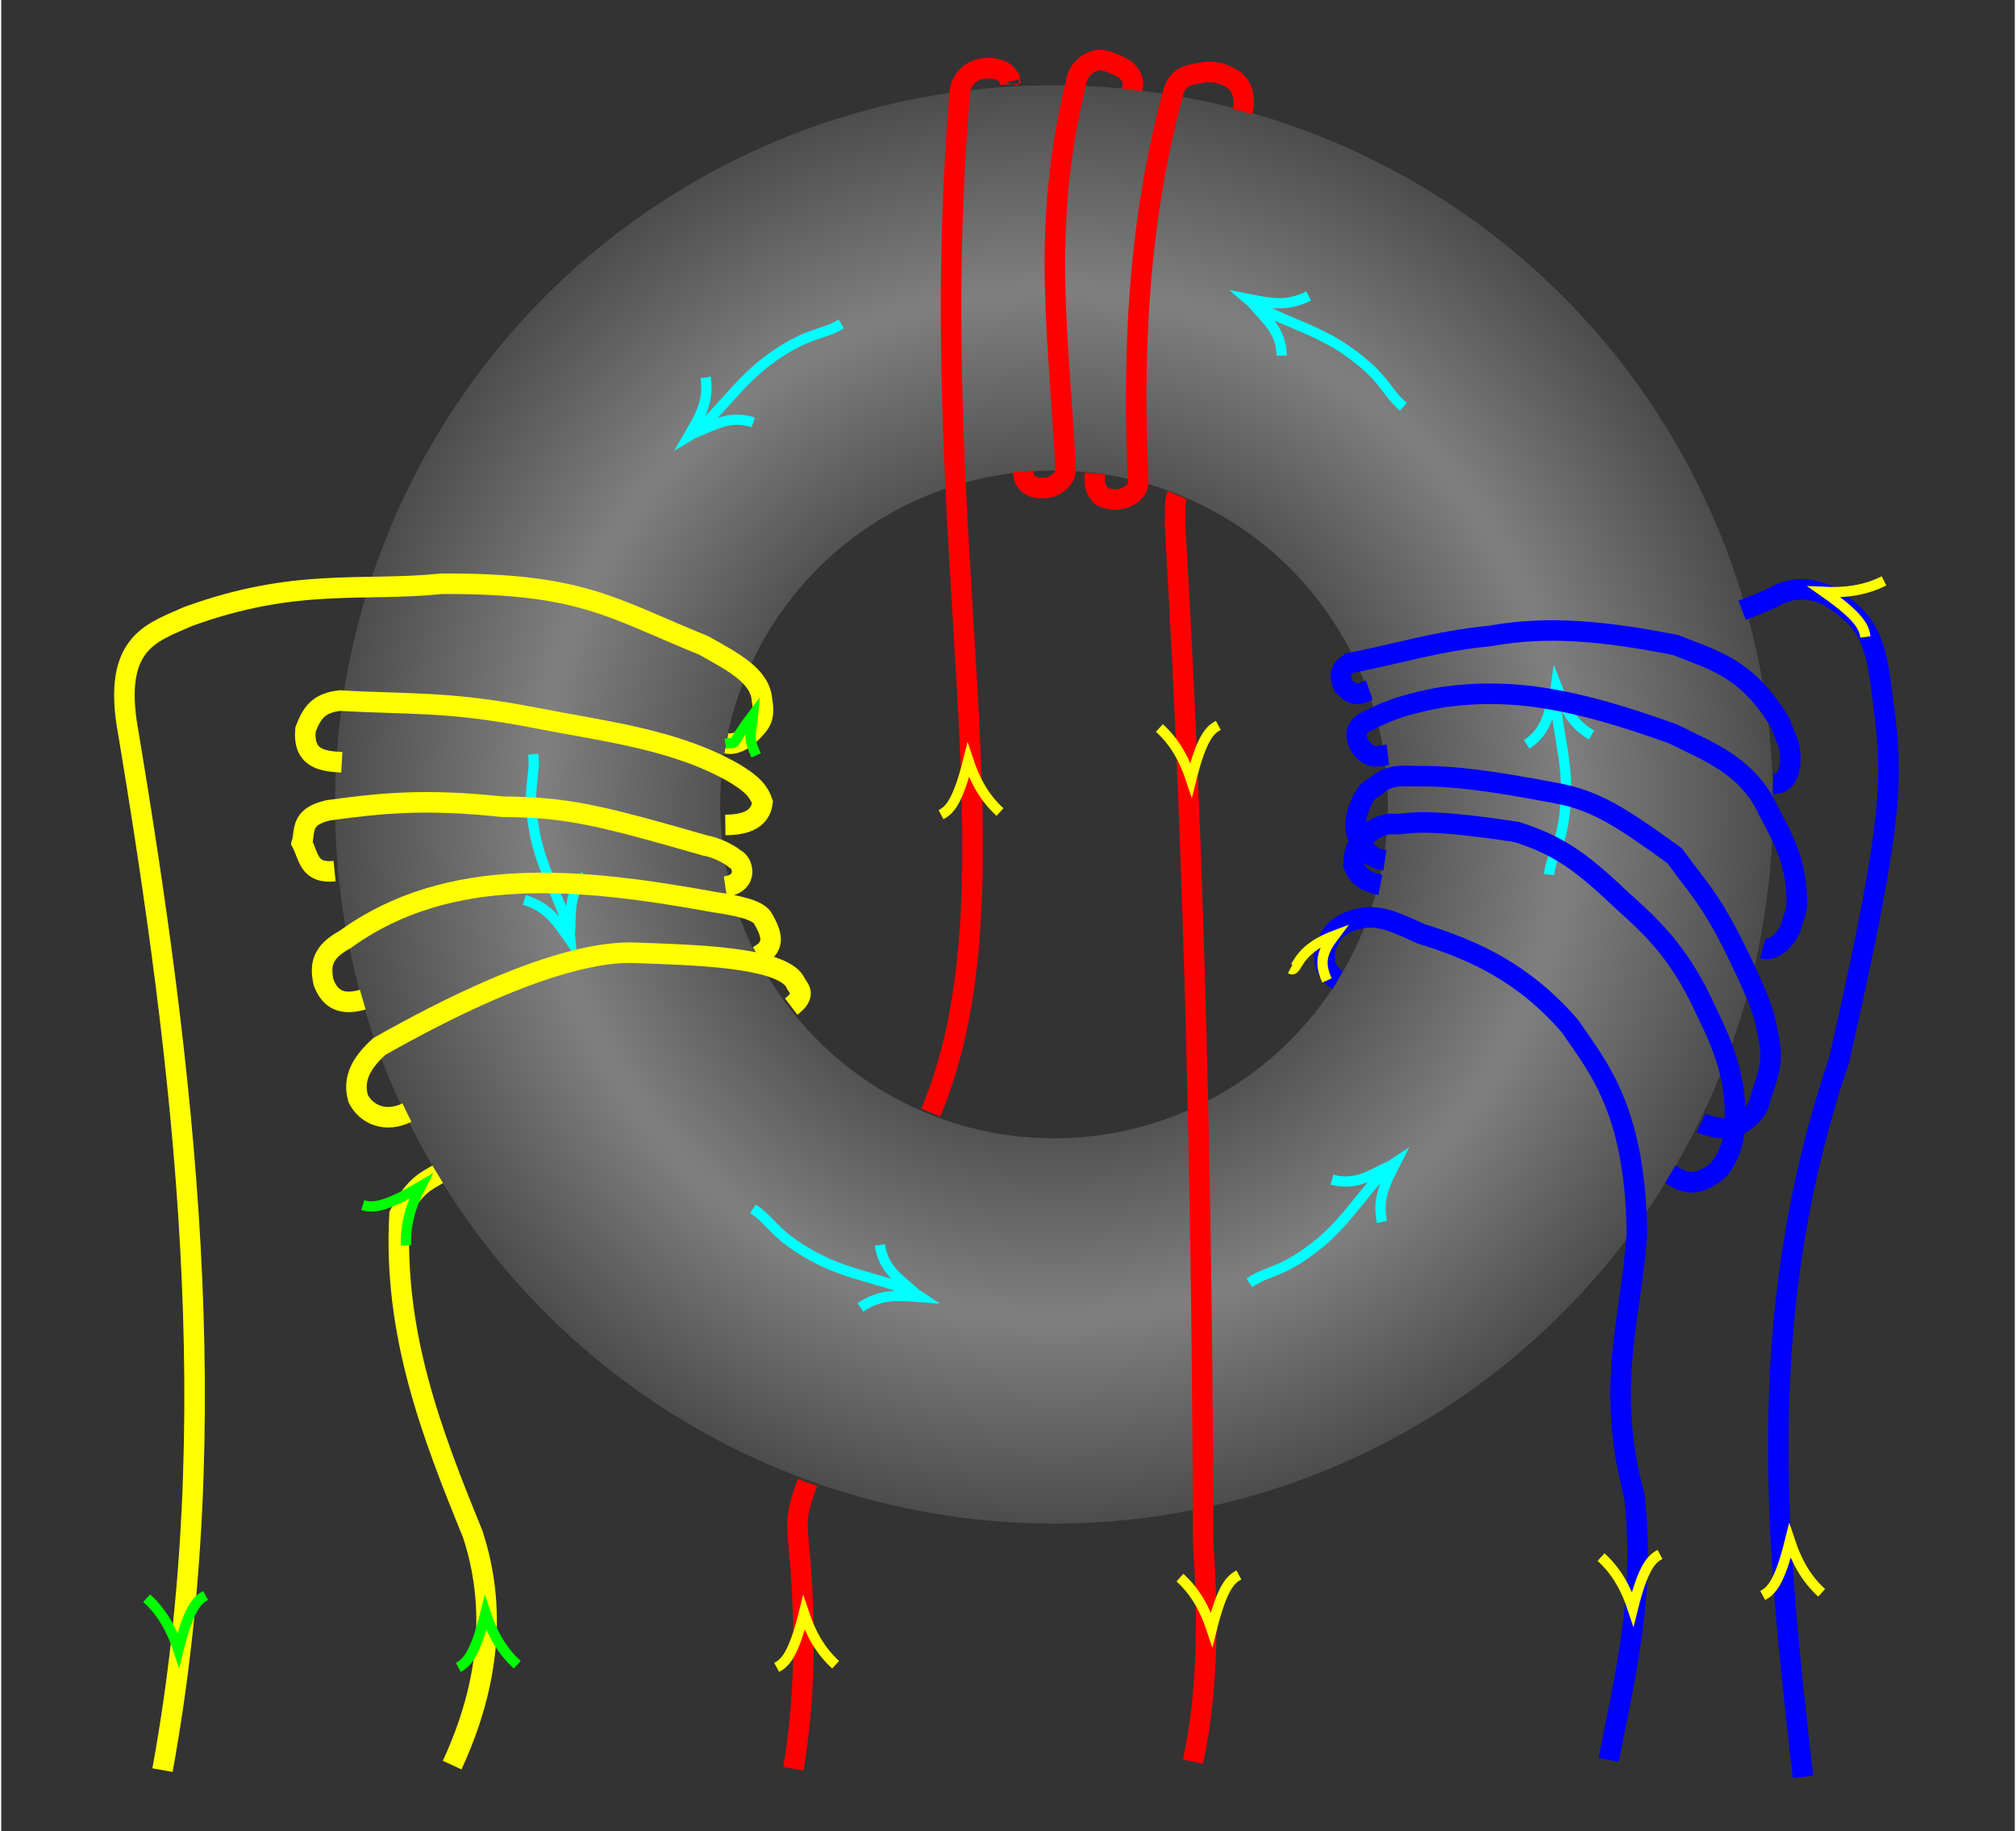 <!-- designed by: Engineer Ciciyan for www.Ciciyan-Electronic.ir -->
<svg xmlns:inkscape="http://www.inkscape.org/namespaces/inkscape" xmlns:rdf="http://www.w3.org/1999/02/22-rdf-syntax-ns#" xmlns="http://www.w3.org/2000/svg" sodipodi:docname="troid_transformator1.svg" xmlns:sodipodi="http://sodipodi.sourceforge.net/DTD/sodipodi-0.dtd" height="178" width="196" version="1.1" xmlns:cc="http://creativecommons.org/ns#" xmlns:xlink="http://www.w3.org/1999/xlink" inkscape:version="0.91 r13725" viewBox="0 0 196.041 178.256" xmlns:dc="http://purl.org/dc/elements/1.1/">
<rect x="0" y="0" width="196.041" height="178.256" fill="#333333" stroke="none"/>
<defs>
<radialGradient id="a" gradientUnits="userSpaceOnUse" cy="100" cx="167" r="100" inkscape:collect="always">
<stop offset="0"/>
<stop stop-color="#fff" offset="1"/>
</radialGradient>
<radialGradient id="b" gradientUnits="userSpaceOnUse" cy="100" cx="167" r="100" inkscape:collect="always">
<stop stop-color="#fff" offset="0"/>
<stop offset="1"/>
</radialGradient>
</defs>
<sodipodi:namedview id="base" fit-margin-left="11" inkscape:zoom="2.8284271" borderopacity="1.0" inkscape:current-layer="layer1" inkscape:cx="116.9727" inkscape:cy="91.639995" inkscape:window-maximized="1" showgrid="false" fit-margin-right="11" inkscape:snap-nodes="false" units="px" inkscape:document-units="px" bordercolor="#666" inkscape:window-x="-8" inkscape:window-y="-8" fit-margin-bottom="5" inkscape:window-width="1360" inkscape:pageopacity="0.0" inkscape:pageshadow="2" pagecolor="#fff" inkscape:window-height="706" showborder="false" fit-margin-top="5"/>
<g inkscape:groupmode="layer" transform="translate(-64.5 -21.7)" inkscape:label="Layer 1" fill="none">
<circle cx="167" stroke="url(#a)" cy="100" r="50" stroke-width="35"/>
<circle cx="167" stroke-linecap="round" stroke="url(#b)" cy="100" r="60" stroke-width="20"/>
<g>
<g stroke="#f00" stroke-width="2">
<path style="color-rendering:auto;color:#000000;isolation:auto;mix-blend-mode:normal;shape-rendering:auto;solid-color:#000000;image-rendering:auto" d="m155 130c9.4-22.4-0.937-55.2 2.85-99.5 0.109-0.873 0.92-2.04 2.43-2.15 1.24-0.096 2.23 0.319 2.43 1.27-0.053-0.24-0.026-0.587 0.022 0.277" sodipodi:nodetypes="ccccc" inkscape:connector-curvature="0"/>
<path style="color-rendering:auto;color:#000000;isolation:auto;mix-blend-mode:normal;shape-rendering:auto;solid-color:#000000;image-rendering:auto" d="m143 166c-0.978 2.74-1.1 3.24-0.875 5.87 0.843 8.59 0.541 15.8-0.5 22" sodipodi:nodetypes="ccc" inkscape:connector-curvature="0"/>
<path style="color-rendering:auto;color:#000000;isolation:auto;mix-blend-mode:normal;shape-rendering:auto;solid-color:#000000;image-rendering:auto" d="m164 67.6c0.048 0.57 0.201 1.14 0.844 1.41 0.569 0.316 1.3 0.175 1.72 0.125 0.755-0.202 1.54-0.894 1.56-1.66-0.531-12.1-2.51-23.4 1-37.6 0.13-1.06 0.654-1.58 1.25-2 0.815-0.381 1.25-0.493 2.37 0 0.82 0.363 1.29 0.503 1.75 1.25 0.276 0.59 0.182 0.863 0.125 1.34" sodipodi:nodetypes="ccccccccc" inkscape:connector-curvature="0"/>
<path style="color-rendering:auto;color:#000000;isolation:auto;mix-blend-mode:normal;shape-rendering:auto;solid-color:#000000;image-rendering:auto" d="m171 67.8c-0.116 1.06 0.042 1.34 0.287 1.79 0.347 0.409 0.244 0.527 1.57 0.751 1.03-0.032 2.2-0.535 2.34-1.57-0.556-12.5-0.064-25.1 3.36-37.9 0.392-1.59 1.41-1.86 2.47-2.03 0.915-0.19 2.05-0.308 3.45 0.619 0.963 0.66 1.17 2.01 0.863 3.1" sodipodi:nodetypes="cccccccc" inkscape:connector-curvature="0"/>
<path style="color-rendering:auto;color:#000000;isolation:auto;mix-blend-mode:normal;shape-rendering:auto;solid-color:#000000;image-rendering:auto" d="m179 69.9c-0.348 0.828-0.109 1.93-0.221 2.87 1.99 33.6 2.64 66.7 2.75 99.4 0.578 7.91 0.307 15-1 21" sodipodi:nodetypes="cccc" inkscape:connector-curvature="0"/>
</g>
<path style="color-rendering:auto;color:#000000;isolation:auto;mix-blend-mode:normal;shape-rendering:auto;solid-color:#000000;image-rendering:auto" d="m140 184c0.8-0.433 1.62-1.16 2.65-5.3 0.623 1.88 1.53 3.62 3.09 5.04" sodipodi:nodetypes="ccc" inkscape:connector-curvature="0" stroke="#ff0"/>
<path style="color-rendering:auto;color:#000000;isolation:auto;mix-blend-mode:normal;shape-rendering:auto;solid-color:#000000;image-rendering:auto" d="m185 175c-0.8 0.433-1.62 1.16-2.65 5.3-0.623-1.88-1.53-3.62-3.09-5.04" sodipodi:nodetypes="ccc" inkscape:connector-curvature="0" stroke="#ff0"/>
</g>
<g stroke="#0ff">
<g transform="matrix(.806 -.592 .592 .806 -27.7 114)">
<path style="color-rendering:auto;color:#000000;isolation:auto;mix-blend-mode:normal;shape-rendering:auto;solid-color:#000000;image-rendering:auto" d="m200 138c1.57-1.64 2.81-1.53 5.5-4.75 2.82-3.27 3.95-7.67 6-9.75-0.522 1.99-1.13 3.71-0.125 6" sodipodi:nodetypes="cccc" inkscape:connector-curvature="0"/>
<path style="color-rendering:auto;color:#000000;isolation:auto;mix-blend-mode:normal;shape-rendering:auto;solid-color:#000000;image-rendering:auto" d="m211 124c-1.54 1.12-2.77 2.63-5.25 2.5" sodipodi:nodetypes="cc" inkscape:connector-curvature="0"/>
</g>
<g inkscape:transform-center-x="2.1136409" inkscape:transform-center-y="3.8609505" transform="matrix(-.066 -.998 .998 -.066 76.5 270)">
<path style="color-rendering:auto;color:#000000;isolation:auto;mix-blend-mode:normal;shape-rendering:auto;solid-color:#000000;image-rendering:auto" d="m200 138c1.57-1.64 2.81-1.53 5.5-4.75 2.82-3.27 3.95-7.67 6-9.75-0.522 1.99-1.13 3.71-0.125 6" sodipodi:nodetypes="cccc" inkscape:connector-curvature="0"/>
<path style="color-rendering:auto;color:#000000;isolation:auto;mix-blend-mode:normal;shape-rendering:auto;solid-color:#000000;image-rendering:auto" d="m211 124c-1.54 1.12-2.77 2.63-5.25 2.5" sodipodi:nodetypes="cc" inkscape:connector-curvature="0"/>
</g>
<g transform="matrix(-.965 -.263 .263 -.965 303 239)">
<path style="color-rendering:auto;color:#000000;isolation:auto;mix-blend-mode:normal;shape-rendering:auto;solid-color:#000000;image-rendering:auto" d="m200 138c1.57-1.64 2.81-1.53 5.5-4.75 2.82-3.27 3.95-7.67 6-9.75-0.522 1.99-1.13 3.71-0.125 6" sodipodi:nodetypes="cccc" inkscape:connector-curvature="0"/>
<path style="color-rendering:auto;color:#000000;isolation:auto;mix-blend-mode:normal;shape-rendering:auto;solid-color:#000000;image-rendering:auto" d="m211 124c-1.54 1.12-2.77 2.63-5.25 2.5" sodipodi:nodetypes="cc" inkscape:connector-curvature="0"/>
</g>
<g transform="matrix(-.647 .763 -.763 -.647 351 31.8)">
<path style="color-rendering:auto;color:#000000;isolation:auto;mix-blend-mode:normal;shape-rendering:auto;solid-color:#000000;image-rendering:auto" d="m200 138c1.57-1.64 2.81-1.53 5.5-4.75 2.82-3.27 3.95-7.67 6-9.75-0.522 1.99-1.13 3.71-0.125 6" sodipodi:nodetypes="cccc" inkscape:connector-curvature="0"/>
<path style="color-rendering:auto;color:#000000;isolation:auto;mix-blend-mode:normal;shape-rendering:auto;solid-color:#000000;image-rendering:auto" d="m211 124c-1.54 1.12-2.77 2.63-5.25 2.5" sodipodi:nodetypes="cc" inkscape:connector-curvature="0"/>
</g>
<g transform="matrix(.186 .982 -.982 .186 236 -82.7)">
<path style="color-rendering:auto;color:#000000;isolation:auto;mix-blend-mode:normal;shape-rendering:auto;solid-color:#000000;image-rendering:auto" d="m200 138c1.57-1.64 2.81-1.53 5.5-4.75 2.82-3.27 3.95-7.67 6-9.75-0.522 1.99-1.13 3.71-0.125 6" sodipodi:nodetypes="cccc" inkscape:connector-curvature="0"/>
<path style="color-rendering:auto;color:#000000;isolation:auto;mix-blend-mode:normal;shape-rendering:auto;solid-color:#000000;image-rendering:auto" d="m211 124c-1.54 1.12-2.77 2.63-5.25 2.5" sodipodi:nodetypes="cc" inkscape:connector-curvature="0"/>
</g>
<g transform="matrix(.978 .210 -.210 .978 19.4 -30.4)">
<path style="color-rendering:auto;color:#000000;isolation:auto;mix-blend-mode:normal;shape-rendering:auto;solid-color:#000000;image-rendering:auto" d="m200 138c1.57-1.64 2.81-1.53 5.5-4.75 2.82-3.27 3.95-7.67 6-9.75-0.522 1.99-1.13 3.71-0.125 6" sodipodi:nodetypes="cccc" inkscape:connector-curvature="0"/>
<path style="color-rendering:auto;color:#000000;isolation:auto;mix-blend-mode:normal;shape-rendering:auto;solid-color:#000000;image-rendering:auto" d="m211 124c-1.54 1.12-2.77 2.63-5.25 2.5" sodipodi:nodetypes="cc" inkscape:connector-curvature="0"/>
</g>
</g>
<g>
<path style="color-rendering:auto;color:#000000;isolation:auto;mix-blend-mode:normal;shape-rendering:auto;solid-color:#000000;image-rendering:auto" d="m156 101c0.8-0.433 1.62-1.16 2.65-5.3 0.623 1.88 1.53 3.62 3.09 5.04" sodipodi:nodetypes="ccc" inkscape:connector-curvature="0" stroke="#ff0"/>
<path style="color-rendering:auto;color:#000000;isolation:auto;mix-blend-mode:normal;shape-rendering:auto;solid-color:#000000;image-rendering:auto" d="m183 92.3c-0.8 0.433-1.62 1.16-2.65 5.3-0.623-1.88-1.53-3.62-3.09-5.04" sodipodi:nodetypes="ccc" inkscape:connector-curvature="0" stroke="#ff0"/>
<g stroke="#00f" stroke-width="2">
<path style="color-rendering:auto;color:#000000;isolation:auto;mix-blend-mode:normal;shape-rendering:auto;solid-color:#000000;image-rendering:auto" d="m221 193c1.61-8.19 3.61-16.2 2.5-25.7-2.91-10.8-0.221-17.5 0.25-25.7-0.181-12-3.86-16.1-6.5-20-4.55-5.27-9.48-7.46-14.5-9-2.1-0.926-3.91-1.94-5.94-1.5-1.29 0.228-2.64 0.987-3.06 2.12-0.567 0.917-0.774 2.96 0.875 3.87" sodipodi:nodetypes="cccccccc" inkscape:connector-curvature="0"/>
<path style="color-rendering:auto;color:#000000;isolation:auto;mix-blend-mode:normal;shape-rendering:auto;solid-color:#000000;image-rendering:auto" d="m227 136c0.623 0.379 1.24 0.761 2.21 0.795 0.936-0.159 1.83-0.55 2.65-1.41 1.32-1.91 1.44-3.11 1.44-5.98-0.18-3.74-1.49-6.63-2.94-9.58-2.97-6.52-6.43-8.87-8.93-11.3-3.76-3.51-5.91-4.71-9.37-5.84-10.5-1.61-10.6-0.6-12.2-0.795-1.23 0.072-2.44 0.823-3.18 2.04-0.381 0.342-0.479 1.11-0.53 1.94 0.33 0.833 0.814 1.61 2.62 1.96" sodipodi:nodetypes="ccccccccccc" inkscape:connector-curvature="0"/>
<path style="color-rendering:auto;color:#000000;isolation:auto;mix-blend-mode:normal;shape-rendering:auto;solid-color:#000000;image-rendering:auto" d="m230 131c0.841 0.398 3.21 0.985 4.09-0.141" sodipodi:nodetypes="cc" inkscape:connector-curvature="0"/>
<path style="color-rendering:auto;color:#000000;isolation:auto;mix-blend-mode:normal;shape-rendering:auto;solid-color:#000000;image-rendering:auto" d="m234 131c0.858-0.621 1.61-1.31 1.77-2.39 0.466-1.49 1.31-3.36 0.89-5.4-0.381-2.33-0.603-3.17-1.77-5.82-3.61-7.94-4.69-8.57-7.47-12.4-5.15-3.72-7.72-5.44-11.7-6.12-6.09-1.15-9.71-1.66-13.4-1.62-1.29-0.002-2.58-0.235-3.87 0.875-0.467 0.354-0.934 0.455-1.4 1.41-0.376 0.785-0.607 1.41-0.685 2.21-0.066 1.45 0.596 1.88 0.862 2.56 0.386 0.438 0.686 0.933 1.99 1.13" sodipodi:nodetypes="cccccccccccc" inkscape:connector-curvature="0"/>
<path style="color-rendering:auto;color:#000000;isolation:auto;mix-blend-mode:normal;shape-rendering:auto;solid-color:#000000;image-rendering:auto" d="m236 114c1.1 0.299 2.08-0.695 2.69-1.87 0.431-1.6 0.672-1.69 0.625-2.81-0.04-3.91-1.45-6.19-2.75-8.69-2.05-4.46-5.95-5.81-9.31-7.5-9.61-3.45-15.6-4.53-22.5-3.56-4.48 0.811-5.95 1.69-7.5 2.44-0.786 0.454-0.959 1.13-0.625 2 0.954 1.76 1.99 1.27 2.87 1.16" sodipodi:nodetypes="ccccccccc" inkscape:connector-curvature="0"/>
<path style="color-rendering:auto;color:#000000;isolation:auto;mix-blend-mode:normal;shape-rendering:auto;solid-color:#000000;image-rendering:auto" d="m237 98c1.97 0.059 1.81-2.81 1.5-3.89l-0.795-2.03c-3.22-5.48-6.71-6.18-10.2-7.6-6.62-1.3-12.3-1.93-18-0.884-5.17 0.49-9.39 1.82-13.7 2.65-0.65 0.423-1.19 0.907-0.619 2.21 1.16 1.25 1.64 0.723 2.51 0.426" sodipodi:nodetypes="cccccccc" inkscape:connector-curvature="0"/>
<path style="color-rendering:auto;color:#000000;isolation:auto;mix-blend-mode:normal;shape-rendering:auto;solid-color:#000000;image-rendering:auto" d="m234 81.1c2.43-0.947 2.31-0.939 3-1.24 1.8-1.07 3.59-0.991 5.39-0.177 3.67 2.35 4.55 3.91 5.21 9.37 0.974 7.75 1.69 10.2-4.18 35.9-8.51 25.1-6.04 47.4-3.5 69.7" sodipodi:nodetypes="cccccc" inkscape:connector-curvature="0"/>
</g>
<g stroke="#ff0">
<g stroke-width="2">
<path style="color-rendering:auto;color:#000000;isolation:auto;mix-blend-mode:normal;shape-rendering:auto;solid-color:#000000;image-rendering:auto" d="m80.2 194c6.2-34 2.2-68-3.5-102-1.14-7.91 2.64-8.78 6.01-10.3 10.5-3.81 16.8-2.38 24.7-3.18 13.6-0.054 16.4 2.32 25.5 6.01 2.86 1.62 5.46 2.92 5.66 5.3 0.304 1.8-0.082 2.22-1.22 3.35-1.06 0.957-1.81 0.962-2.25 0.875" sodipodi:nodetypes="cccccccc" inkscape:connector-curvature="0"/>
<path style="color-rendering:auto;color:#000000;isolation:auto;mix-blend-mode:normal;shape-rendering:auto;solid-color:#000000;image-rendering:auto" d="m135 102c1.62-0.022 3.39-0.344 3.62-2.21-0.457-1.4-1.59-2.12-2.74-2.83-5.77-3.32-12.7-4.07-19.4-5.39-8.65-1.68-12.5-1.28-19-1.68-2.15 0.255-2.74 1.23-3.36 2.83-0.239 2.83 1.61 3.07 3.54 3.18" sodipodi:nodetypes="ccccccc" inkscape:connector-curvature="0"/>
<path style="color-rendering:auto;color:#000000;isolation:auto;mix-blend-mode:normal;shape-rendering:auto;solid-color:#000000;image-rendering:auto" d="m135 108c2.38-0.356 1.64-2.43 0.994-2.65-0.636-0.56-2-1.2-2.96-1.35-10.6-3.05-13.5-3.72-19.8-3.78-7.67-0.825-12.1-0.298-16.9 0.354-2.76 0.627-2.22 2.01-2.56 3.18 0.693 1.34 0.651 3 3.18 2.74" sodipodi:nodetypes="ccccccc" inkscape:connector-curvature="0"/>
<path style="color-rendering:auto;color:#000000;isolation:auto;mix-blend-mode:normal;shape-rendering:auto;solid-color:#000000;image-rendering:auto" d="m99.7 119c-2.36 0.691-3.32-0.334-3.83-1.72-0.335-1.67-0.15-2.9 2.12-4.14 10.1-7.31 22.9-6 36-3.62 1.99 0.294 4.06 0.694 4.62 1.5 1.15 1.94 1.11 2.92-0.456 3.75" sodipodi:nodetypes="cccccc" inkscape:connector-curvature="0"/>
<path style="color-rendering:auto;color:#000000;isolation:auto;mix-blend-mode:normal;shape-rendering:auto;solid-color:#000000;image-rendering:auto" d="m104 130c-2.05 0.996-3.94 0.238-4.75-1.37-0.601-2.07 0.492-3.64 2.06-5.07 14.9-8.43 22-9.29 25.1-9.11 5.27 0.206 14 0.356 15.4 2.85 0.151 0.529 1.28 1.1-0.398 2.38" sodipodi:nodetypes="cccccc" inkscape:connector-curvature="0"/>
<path style="color-rendering:auto;color:#000000;isolation:auto;mix-blend-mode:normal;shape-rendering:auto;solid-color:#000000;image-rendering:auto" d="m107 136c-1.03 0.632-2.23 1.01-3.72 3.91-0.648 11.6 3.16 21.4 7.12 31.1 2.3 7 1.7 14.5-2 22.5" sodipodi:nodetypes="cccc" inkscape:connector-curvature="0"/>
</g>
<path style="color-rendering:auto;color:#000000;isolation:auto;mix-blend-mode:normal;shape-rendering:auto;solid-color:#000000;image-rendering:auto" d="m226 173c-0.8 0.433-1.62 1.16-2.65 5.3-0.623-1.88-1.53-3.62-3.09-5.04" sodipodi:nodetypes="ccc" inkscape:connector-curvature="0"/>
<path style="color-rendering:auto;color:#000000;isolation:auto;mix-blend-mode:normal;shape-rendering:auto;solid-color:#000000;image-rendering:auto" d="m236 177c0.8-0.433 1.62-1.16 2.65-5.3 0.623 1.88 1.53 3.62 3.09 5.04" sodipodi:nodetypes="ccc" inkscape:connector-curvature="0"/>
</g>
<g>
<path style="color-rendering:auto;color:#000000;isolation:auto;mix-blend-mode:normal;shape-rendering:auto;solid-color:#000000;image-rendering:auto" d="m109 184c0.8-0.433 1.62-1.16 2.65-5.3 0.623 1.88 1.53 3.62 3.09 5.04" sodipodi:nodetypes="ccc" inkscape:connector-curvature="0" stroke="#0f0"/>
<path style="color-rendering:auto;color:#000000;isolation:auto;mix-blend-mode:normal;shape-rendering:auto;solid-color:#000000;image-rendering:auto" d="m84.4 177c-0.8 0.433-1.62 1.16-2.65 5.3-0.623-1.88-1.53-3.62-3.09-5.04" sodipodi:nodetypes="ccc" inkscape:connector-curvature="0" stroke="#0f0"/>
<path style="color-rendering:auto;color:#000000;isolation:auto;mix-blend-mode:normal;shape-rendering:auto;solid-color:#000000;image-rendering:auto" d="m246 83.7c-0.118-0.902-0.505-1.93-4-4.38 1.98 0.093 3.93-0.131 5.81-1.08" sodipodi:nodetypes="ccc" inkscape:connector-curvature="0" stroke="#ff0"/>
<path style="color-rendering:auto;color:#000000;isolation:auto;mix-blend-mode:normal;shape-rendering:auto;solid-color:#000000;image-rendering:auto" d="m190 116c0.812 0.412 0.287-1.72 4.28-3.22-1.19 1.58-1.49 2.61-0.702 4.35" sodipodi:nodetypes="ccc" inkscape:connector-curvature="0" stroke="#ff0"/>
<path style="color-rendering:auto;color:#000000;isolation:auto;mix-blend-mode:normal;shape-rendering:auto;solid-color:#000000;image-rendering:auto" d="m99.7 139c0.87 0.268 1.96 0.342 5.64-1.82-0.908 1.76-1.51 3.63-1.43 5.74" sodipodi:nodetypes="ccc" inkscape:connector-curvature="0" stroke="#0f0"/>
<path style="color-rendering:auto;color:#000000;isolation:auto;mix-blend-mode:normal;shape-rendering:auto;solid-color:#000000;image-rendering:auto" d="m135 94.1c1.5-0.26 0.129 0.565 2.71-2.84-0.168 1.98-0.593 2.06 0.288 3.97" sodipodi:nodetypes="ccc" inkscape:connector-curvature="0" stroke="#0f0"/>
</g>
</g>
</g>
</svg>
